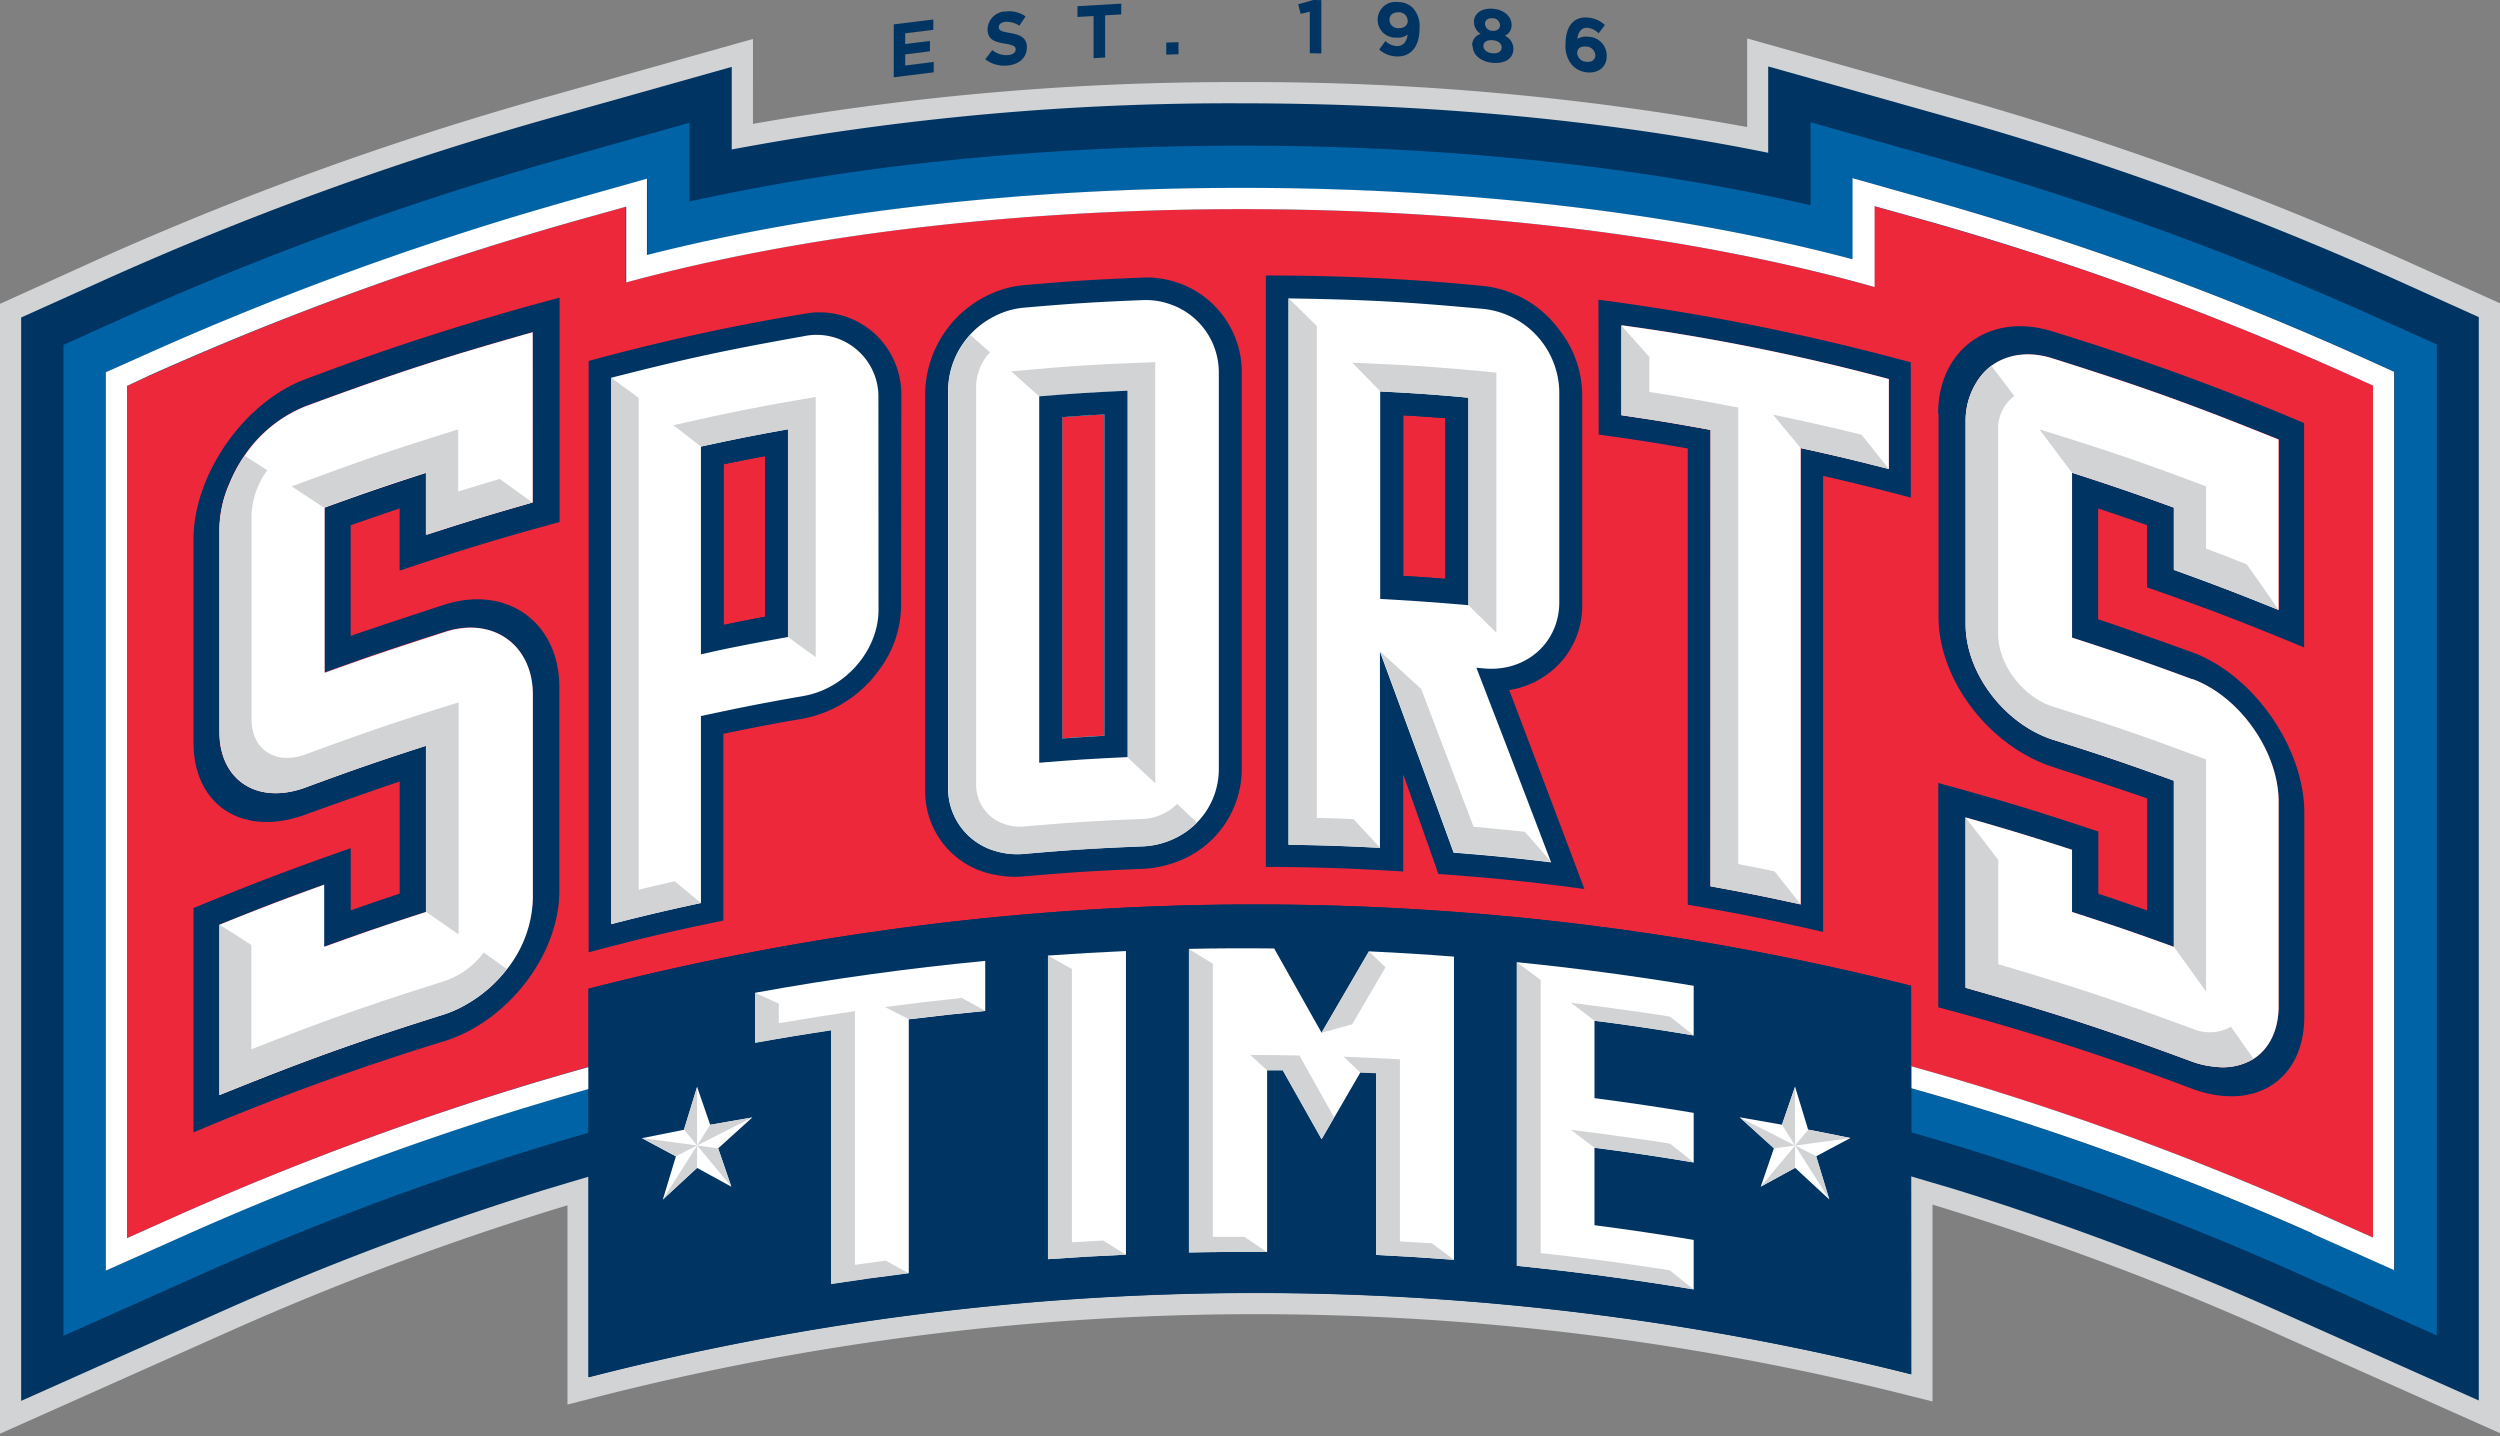 <svg id="Layer_1" data-name="Layer 1" xmlns="http://www.w3.org/2000/svg" xmlns:xlink="http://www.w3.org/1999/xlink" viewBox="0 0 399.22 229.36"><rect x="0" y="0" width="399.22" height="229.36" fill="#808080" stroke="none"/><defs><style>.cls-1{fill:none;}.cls-2{clip-path:url(#clip-path);}.cls-3{fill:#d1d3d4;}.cls-4{fill:#003462;}.cls-5{fill:#ee283b;}.cls-6{fill:#0063a6;}.cls-7{fill:#fff;}.cls-8{fill:#fff200;}.cls-9{fill:#231f20;}</style><clipPath id="clip-path"><rect class="cls-1" x="-33.27" y="-125.34" width="931.52" height="532.3"/></clipPath></defs><title>sports-time-logo</title><g class="cls-2"><path class="cls-3" d="M0,48.52l15.43-7A514.21,514.21,0,0,1,74.33,19.32c4.14-1.28,8.38-2.53,12.61-3.73l33.3-9.37V19.78a442.27,442.27,0,0,1,78.07-6.67A438.48,438.48,0,0,1,279,20.29V6.14l33.29,9.38c4.25,1.19,8.5,2.45,12.63,3.73a513.27,513.27,0,0,1,58.89,22.24l15.43,6.95V228.87l-36.86-16.44A461.81,461.81,0,0,0,311,193.1l-2.4-.74v31.44l-4.21-1.06a425.1,425.1,0,0,0-209.55.47l-4.22,1.08V192.47l-2.33.71A462.72,462.72,0,0,0,36.86,212.5L0,228.94Z"/><path class="cls-4" d="M382.4,44.58a509.62,509.62,0,0,0-58.5-22.09c-4.08-1.27-8.31-2.51-12.54-3.71l-29-8.17V24.4c-25.33-5.15-54.07-7.9-84.06-7.9a431.31,431.31,0,0,0-81.45,7.37V10.68l-29,8.17c-4.2,1.18-8.42,2.43-12.53,3.7a510.77,510.77,0,0,0-58.51,22.1L3.38,50.7v173l21.27-9.49,10.83-4.83a465.43,465.43,0,0,1,51.78-19.47l3.32-1,3.38-1v32a428.47,428.47,0,0,1,211.21-.47V187.85l3.38,1,3.4,1a464.91,464.91,0,0,1,51.78,19.47l32.1,14.32v-173Z"/><path class="cls-5" d="M370.62,193.91l8.32,3.71V61.55L375.46,60A493.18,493.18,0,0,0,318.9,38.62c-4-1.23-8.06-2.44-12.12-3.58l-7.51-2.12V45.84c-28.43-8.06-63.59-12.45-101-12.45-36.22,0-70.39,4.11-98.35,11.71V33l-7.51,2.12c-4.06,1.14-8.13,2.34-12.12,3.58A493.86,493.86,0,0,0,23.76,60.05l-3.49,1.57V197.69L28.6,194A483,483,0,0,1,82.27,173.8c3.63-1.12,7.48-2.25,11.69-3.44V157.89a428.44,428.44,0,0,1,211.22-.47v12.86c4.23,1.19,8.11,2.33,11.78,3.46a482.13,482.13,0,0,1,53.67,20.18"/><path class="cls-6" d="M379.63,50.74a503.33,503.33,0,0,0-57.72-21.8c-4-1.25-8.21-2.48-12.38-3.66l-20.4-5.75V32.78c-26.75-6.19-58-9.52-90.82-9.52-31.76,0-62,3.11-88.21,8.92V19.6l-20.4,5.75c-4.14,1.17-8.3,2.4-12.37,3.65A504.17,504.17,0,0,0,19.6,50.81l-9.46,4.26V213.31l22.59-10.08a473.09,473.09,0,0,1,52.53-19.75c2.75-.85,5.64-1.71,8.69-2.58v-7C90.13,175,86.6,176,83.27,177a480.27,480.27,0,0,0-53.29,20L16.9,202.9V59.44L22.37,57a496.92,496.92,0,0,1,57-21.51c4-1.24,8.12-2.45,12.2-3.6l11.81-3.33v12.2c27.43-7,60.27-10.72,95-10.72,35.8,0,69.64,4,97.58,11.39V28.46l11.81,3.33c4.1,1.15,8.2,2.37,12.2,3.61a496,496,0,0,1,57,21.51l5.47,2.47V202.83L369.25,197A478.72,478.72,0,0,0,316,177c-3.37-1-6.92-2.09-10.78-3.18v7c3.12.89,6,1.76,8.78,2.61a472.23,472.23,0,0,1,52.54,19.75l22.59,10.08V55Z"/><path class="cls-7" d="M369.24,197l13.08,5.83V59.37l-5.48-2.47a496,496,0,0,0-57-21.51c-4-1.24-8.1-2.45-12.2-3.61l-11.81-3.33V41.4C267.95,34,234.1,30,198.31,30c-34.7,0-67.54,3.76-95,10.72V28.53L91.53,31.86c-4.08,1.15-8.19,2.36-12.2,3.6A497.87,497.87,0,0,0,22.37,57L16.9,59.44V202.9L30,197.06a480.21,480.21,0,0,1,53.29-20c3.33-1,6.86-2.07,10.69-3.15v-3.51c-4.21,1.18-8.07,2.31-11.69,3.43A482.82,482.82,0,0,0,28.6,194l-8.32,3.71V61.62L23.76,60A494.11,494.11,0,0,1,80.33,38.69c4-1.23,8.06-2.44,12.12-3.58L100,33V45.1c28-7.59,62.12-11.7,98.35-11.7,37.37,0,72.53,4.38,101,12.44V32.92L306.78,35c4.06,1.14,8.14,2.35,12.12,3.58A493.26,493.26,0,0,1,375.46,60l3.48,1.57V197.62l-8.32-3.71A481.86,481.86,0,0,0,317,173.73c-3.66-1.13-7.54-2.27-11.78-3.46v3.51c3.85,1.09,7.41,2.13,10.78,3.18a478.73,478.73,0,0,1,53.29,20"/><path class="cls-4" d="M176.36,117.49c-2.69.15-4,.23-6.74.43V66.61c2.69-.2,4-.28,6.74-.43ZM187.1,44.85a15.2,15.2,0,0,0-4.52-.53c-7.68.31-11.52.55-19.18,1.22a16,16,0,0,0-4.51,1.11,17.69,17.69,0,0,0-11.15,16v63.53a13.51,13.51,0,0,0,11.15,13.51,16,16,0,0,0,4.51.27c7.66-.67,11.5-.91,19.18-1.22a16.93,16.93,0,0,0,4.52-.84A15.87,15.87,0,0,0,198.3,123V59.44a15.1,15.1,0,0,0-11.2-14.59"/><path class="cls-4" d="M258.91,51.94a343.05,343.05,0,0,1,42.71,8.59V74.9c-5.62-1.44-8.43-2.11-14.08-3.35v72.88c-5.74-1.26-8.62-1.84-14.4-2.9V68.65c-5.68-1-8.53-1.51-14.24-2.34ZM255.29,69.4c5.7.78,8.55,1.23,14.22,2.21v72.86c8.68,1.5,13,2.38,21.62,4.35V76c5.63,1.29,8.44,2,14,3.47V57.86a375.57,375.57,0,0,0-49.88-10Z"/><path class="cls-4" d="M85.07,80.24c-6.84,1.94-10.25,3-17,5.16V75.49c-6.53,2.11-9.78,3.22-16.26,5.57v26.33c7.66-2.77,11.51-4.08,19.25-6.52s14,2.17,14,10v32.57a18.94,18.94,0,0,1-4.13,11.26,21.74,21.74,0,0,1-6.29,5.52A18.32,18.32,0,0,1,71,161.94c-14.53,4.6-21.74,7.18-36,12.93v-27.2c6.65-2.69,10-4,16.72-6.4v9.93c6.48-2.35,9.73-3.46,16.26-5.57V119.09c-7.73,2.5-11.57,3.83-19.22,6.65s-13.76-1.07-13.76-8.91V84.41a18.83,18.83,0,0,1,1.61-7.2,23.77,23.77,0,0,1,2.4-4.45,21.38,21.38,0,0,1,9.76-7.89c14.36-5.3,21.62-7.67,36.25-11.82ZM30.9,86.11v32.42c0,10.22,8,15.2,17.92,11.53,0,0,9.83-3.54,15-5.26V142.7c-3,1-4.81,1.62-7.81,2.67v-9.93C45.88,139,40.86,140.92,30.9,145v35.83A411.74,411.74,0,0,1,71,166.25c10.07-3.18,18.32-13.73,18.32-24V109.72c0-10.25-8.26-16.36-18.32-13.17,0,0-9.92,3.22-15,5V83.88c3-1.06,4.79-1.67,7.81-2.68v9.92C74,87.73,79.07,86.18,89.36,83.36V47.53a412.65,412.65,0,0,0-40.53,13C38.88,64.22,30.9,75.88,30.9,86.11"/><path class="cls-4" d="M122.2,98.47c-2.66.51-4,.77-6.65,1.32V74.14c2.65-.55,4-.82,6.65-1.32Zm21.74-35.3a13.25,13.25,0,0,0-3.65-9.29,13.09,13.09,0,0,0-11.93-3.76A343.89,343.89,0,0,0,94,57.64v94.43c8.56-2.26,12.87-3.28,21.51-5.07V117.18c5.11-1.06,7.67-1.55,12.8-2.44a19.37,19.37,0,0,0,11.93-7.57,17.31,17.31,0,0,0,3.65-10.31Z"/><path class="cls-4" d="M230.82,92.43c-2.69-.21-4-.3-6.74-.46V66.31c2.69.16,4,.26,6.74.46ZM241,110.2A14.11,14.11,0,0,0,249,106a13.43,13.43,0,0,0,3.66-9.33V62.94A17,17,0,0,0,249,52.68a17.33,17.33,0,0,0-12-7A343.91,343.91,0,0,0,202.14,44v94.43c8.78.06,13.17.21,21.94.74V123.64c2.24,6.35,3.36,9.53,5.61,15.92,9.34.69,14,1.17,23.32,2.4-4.81-12.78-7.22-19.13-12-31.76"/><path class="cls-4" d="M363.86,97.37c-6.65-2.69-10-4-16.72-6.4V81.06c-6.47-2.34-9.73-3.46-16.26-5.57v26.34c7.73,2.5,11.57,3.83,19.22,6.65s13.76,11.7,13.76,19.58v32.57c0,3.93-1.53,6.87-4,8.47a9.55,9.55,0,0,1-6.17,1.25,14.27,14.27,0,0,1-3.57-.79c-14.35-5.3-21.61-7.67-36.25-11.82v-27.2c6.84,1.94,10.25,3,17,5.17v9.93c6.54,2.11,9.79,3.23,16.26,5.57V124.66c-7.66-2.77-11.51-4.08-19.25-6.53s-14-10.59-14-18.43V67.28a11.53,11.53,0,0,1,1.65-6.08A9.36,9.36,0,0,1,318,58.41c2.54-1.83,6.05-2.37,9.93-1.14,14.53,4.59,21.74,7.18,36,12.92V97.37M309.56,66.08V98.5c0,10.22,8.26,20.77,18.32,24,0,0,9.91,3.22,15,5v17.89c-3-1.05-4.79-1.67-7.8-2.67v-9.93c-10.16-3.39-15.27-4.93-25.56-7.76v35.83a410.37,410.37,0,0,1,40.53,13c9.94,3.67,17.92-1.3,17.92-11.53V129.75c0-10.25-8-21.93-17.92-25.6,0,0-9.84-3.54-15-5.26V81.2c3,1,4.81,1.62,7.8,2.67v9.92c10.11,3.56,15.14,5.48,25.09,9.6V67.56a411.35,411.35,0,0,0-40.13-14.62c-10.06-3.18-18.32,2.91-18.32,13.14"/><path class="cls-7" d="M176.36,117.48c-2.69.15-4,.24-6.74.43V66.61c2.69-.2,4-.28,6.74-.43ZM187.1,48.67a11.66,11.66,0,0,0-4.52-.75c-7.68.31-11.52.55-19.18,1.22a12.61,12.61,0,0,0-4.51,1.32,13.45,13.45,0,0,0-7.5,11.75v63.53a10.39,10.39,0,0,0,7.5,10.14,12.06,12.06,0,0,0,4.51.48c7.66-.67,11.5-.91,19.18-1.22a12.75,12.75,0,0,0,4.52-1.06,12.18,12.18,0,0,0,7.53-11.1V59.46a11.5,11.5,0,0,0-7.53-10.79"/><path class="cls-3" d="M180,62.39V120.9c1.79,1.66,2.69,2.5,4.48,4.18V57.83c-9.23.33-13.84.62-23,1.47,1.79,1.59,2.68,2.39,4.47,4,5.63-.45,8.45-.64,14.09-.9"/><path class="cls-3" d="M188,128.34a8.05,8.05,0,0,1-2.53,1.74,7.91,7.91,0,0,1-2.84.69c-7.69.31-11.52.55-19.19,1.22a7.38,7.38,0,0,1-2.83-.33,6.56,6.56,0,0,1-4.73-6.41V61.72a8.13,8.13,0,0,1,2.21-5.46l-3.14-2.75a13,13,0,0,0-3.52,8.71v63.53a10.38,10.38,0,0,0,7.49,10.14,12,12,0,0,0,4.51.49c7.67-.67,11.5-.91,19.19-1.22a12.92,12.92,0,0,0,8.52-3.8l-3.16-3"/><path class="cls-4" d="M176.36,117.49c-2.69.15-4,.23-6.73.43V66.61c2.69-.2,4-.28,6.73-.43Zm-10.41-54.2V121.8c5.63-.46,8.45-.64,14.09-.9V62.39c-5.64.26-8.46.44-14.09.9"/><path class="cls-7" d="M273.15,141.53c5.77,1.05,8.66,1.63,14.4,2.89h0V71.55c5.65,1.24,8.47,1.91,14.08,3.35V60.53a343.13,343.13,0,0,0-42.7-8.59V66.31c5.71.84,8.55,1.3,14.24,2.34Z"/><path class="cls-8" d="M287.55,144.43v0h0"/><path class="cls-5" d="M279.12,142.67h0v0Z"/><path class="cls-9" d="M258.92,66.3h0c4.25.62,6.37,1,10.6,1.69h0c-4.23-.74-6.35-1.08-10.6-1.7"/><path class="cls-3" d="M297.27,69.42c-5.64-1.38-8.47-2-14.15-3.21,1.77,2.12,2.65,3.19,4.42,5.33,5.65,1.24,8.47,1.91,14.08,3.35-1.74-2.2-2.61-3.29-4.35-5.47"/><path class="cls-3" d="M277.59,138V65.09c-5.67-1.1-8.52-1.6-14.21-2.5V57c-1.78-2-2.68-3-4.46-5V66.3c5.7.84,8.55,1.3,14.24,2.34v72.89c5.77,1.05,8.65,1.63,14.39,2.89h0c-1.67-2.12-2.51-3.18-4.18-5.28-2.3-.48-3.46-.71-5.77-1.16"/><path class="cls-9" d="M269.52,68h0l3.63.64h0L269.52,68"/><path class="cls-7" d="M85.07,80.24V53.05c-14.63,4.15-21.89,6.52-36.25,11.82a21.36,21.36,0,0,0-9.76,7.89,23.91,23.91,0,0,0-2.4,4.45,18.84,18.84,0,0,0-1.61,7.2v32.42c0,7.84,6.11,11.73,13.76,8.91s11.49-4.15,19.22-6.65v26.54c-6.53,2.11-9.78,3.23-16.26,5.57v-9.93c-6.72,2.44-10.07,3.71-16.72,6.4v27.2c14.23-5.74,21.44-8.33,36-12.92a18.33,18.33,0,0,0,3.62-1.67,21.68,21.68,0,0,0,6.29-5.52,18.93,18.93,0,0,0,4.13-11.26V110.91c0-7.87-6.31-12.49-14-10s-11.59,3.76-19.25,6.53V81.06c6.48-2.34,9.73-3.46,16.26-5.57V85.4c6.78-2.19,10.19-3.23,17-5.17"/><path class="cls-3" d="M71,156.66c-12.45,3.94-18.63,6.12-30.87,10.9V150.91c-2-1.31-3.06-2-5.1-3.25v27.2c14.23-5.74,21.44-8.33,36-12.92a18.33,18.33,0,0,0,3.62-1.67,21.72,21.72,0,0,0,6.29-5.52l-3.69-2.64A13.11,13.11,0,0,1,71,156.66"/><path class="cls-3" d="M68,75.49V85.4c6.78-2.19,10.19-3.23,17-5.17l-5.2-3.75c-2.84.84-3.82,1.13-6.63,2V68.56c-10.72,3.33-16,5.16-26.6,9.11l5.14,3.38c6.47-2.34,9.73-3.46,16.26-5.57"/><path class="cls-3" d="M48.82,125.74c7.64-2.82,11.49-4.15,19.22-6.65v26.54c2.08,1.42,3.12,2.14,5.2,3.59V112.16c-9.83,3.06-14.72,4.72-24.42,8.3-4.8,1.77-8.66-.74-8.66-5.66V82.39a12.88,12.88,0,0,1,2.53-7.3l-3.63-2.32a23.77,23.77,0,0,0-2.4,4.45,18.84,18.84,0,0,0-1.61,7.2v32.42c0,7.84,6.11,11.73,13.76,8.91"/><path class="cls-4" d="M122.2,98.47c-2.66.51-4,.77-6.65,1.32V74.14c2.65-.55,4-.82,6.65-1.32ZM111.93,71.31c0,13.27,0,19.9,0,33.17l.72-.16c1.74-.38,3.24-.69,4.64-1l.52-.1,1.05-.21.4-.08,3.59-.68,3-.55V68.54c-5.57,1-8.35,1.56-13.9,2.76"/><path class="cls-7" d="M122.85,102.26l-3.59.68-.4.08-1.05.21-.51.1c-1.4.28-2.9.6-4.64,1l-.73.16V71.31c5.55-1.2,8.33-1.76,13.9-2.76v33.17l-3,.55m17.44-38.58a9.87,9.87,0,0,0-11.93-10C116,55.89,109.83,57.2,97.61,60.32v87.25c5.71-1.46,8.58-2.13,14.32-3.37V114.35c6.55-1.42,9.84-2.06,16.43-3.22s11.93-7.24,11.93-13.76Z"/><path class="cls-3" d="M107.53,67.91l4.4,3.4c5.54-1.21,8.32-1.76,13.9-2.76v33.17c1.77,1.28,2.66,1.92,4.43,3.22V63.38c-9.13,1.55-13.68,2.45-22.73,4.52"/><path class="cls-3" d="M102,142.07V63.55l-4.4-3.24v87.25c5.71-1.45,8.58-2.13,14.32-3.37l-4.19-3.46c-2.3.52-3.45.79-5.74,1.35"/><path class="cls-9" d="M220.4,95.67h0c0-13.27,0-19.9,0-33.17Z"/><path class="cls-4" d="M230.81,92.43c-2.69-.21-4-.3-6.73-.46V66.32c2.69.16,4,.26,6.73.46ZM220.4,62.5c0,13.27,0,19.9,0,33.17,5.63.29,8.45.48,14.07,1V63.47c-5.63-.48-8.45-.68-14.08-1"/><path class="cls-7" d="M220.4,62.51c5.64.29,8.46.48,14.08,1V96.64c-5.63-.48-8.44-.68-14.08-1ZM237,106.74c6.62.61,12-4.06,12-10.58V62.48a13.56,13.56,0,0,0-12-13.14c-12.48-1.15-18.73-1.49-31.25-1.69v87.25c5.85.09,8.77.19,14.61.49V104.07c4.71,12.77,7.06,19.19,11.76,32.09,6.24.5,9.35.81,15.57,1.55-4.76-12.5-7.15-18.72-11.93-31.08l1.23.11"/><path class="cls-3" d="M234.48,63.47V96.64c1.79,1.75,2.68,2.63,4.47,4.4V59.5c-9.2-.89-13.81-1.21-23-1.58,1.79,1.83,2.69,2.74,4.48,4.59,5.64.29,8.46.48,14.08,1"/><path class="cls-3" d="M210.28,130.59V52.07c-1.8-1.78-2.7-2.67-4.49-4.43v87.25c5.85.09,8.77.19,14.61.5-1.7-1.85-2.56-2.76-4.27-4.59-2.34-.1-3.51-.14-5.85-.2"/><path class="cls-3" d="M243.48,132.83c-3.26-.35-4.9-.51-8.17-.8-3.34-8.82-5-13.21-8.36-22-2.62-2.42-3.93-3.62-6.56-6,4.71,12.77,7.06,19.19,11.76,32.09,6.24.5,9.35.81,15.57,1.55-1.7-2-2.55-2.94-4.25-4.88"/><path class="cls-7" d="M350.1,108.47c-7.64-2.82-11.49-4.15-19.22-6.65V75.49c6.53,2.11,9.78,3.22,16.26,5.57V91c6.72,2.44,10.07,3.71,16.72,6.4V70.19c-14.23-5.74-21.44-8.33-36-12.93C324,56,320.5,56.58,318,58.41a9.31,9.31,0,0,0-2.46,2.79,11.53,11.53,0,0,0-1.65,6.08V99.7c0,7.84,6.3,16,14,18.44s11.59,3.75,19.25,6.53V151.2c-6.48-2.35-9.73-3.46-16.26-5.57V135.7c-6.78-2.19-10.19-3.23-17-5.17v27.2c14.63,4.15,21.89,6.52,36.25,11.82a14.22,14.22,0,0,0,3.57.79,9.52,9.52,0,0,0,6.17-1.25c2.48-1.6,4-4.54,4-8.47V128c0-7.87-6.13-16.75-13.76-19.57"/><path class="cls-3" d="M350.1,164.27c-12.3-4.54-18.51-6.6-31-10.3V137.32c-2.09-2.73-3.14-4.09-5.23-6.79v27.2c14.63,4.15,21.89,6.52,36.25,11.82a14.2,14.2,0,0,0,3.57.79,9.52,9.52,0,0,0,6.17-1.25c-1.44-2.06-2.17-3.09-3.61-5.14a6.85,6.85,0,0,1-6.13.32"/><path class="cls-3" d="M347.14,81.06V91c6.72,2.43,10.07,3.71,16.72,6.4-2-2.92-3-4.38-5.08-7.27C356,89,355,88.65,352.28,87.61V77.67c-10.56-4-15.89-5.78-26.61-9.11,2.08,2.76,3.13,4.14,5.2,6.92,6.53,2.11,9.78,3.23,16.26,5.57"/><path class="cls-3" d="M327.89,118.13c7.74,2.45,11.59,3.75,19.25,6.53V151.2c2.06,2.84,3.09,4.27,5.14,7.14V121.28c-9.69-3.63-14.57-5.32-24.39-8.42-4.86-1.54-8.81-6.72-8.81-11.64V68.79a6.49,6.49,0,0,1,2.58-5.55L318,58.41a9.37,9.37,0,0,0-2.46,2.79,11.56,11.56,0,0,0-1.65,6.08V99.7c0,7.84,6.3,16,14,18.44"/><path class="cls-4" d="M305.18,157.41A428.49,428.49,0,0,0,94,157.88v62.06a428.49,428.49,0,0,1,211.22-.47Z"/><path class="cls-4" d="M164.23,150.83v52.49q9.34-.74,18.69-1.08V149.75q-9.35.34-18.69,1.08"/><path class="cls-4" d="M273.56,167.89V156q-17.17-3-34.46-4.61v52.48q17.28,1.61,34.46,4.61V196.5q-7.9-1.38-15.83-2.46V185.7q7.93,1.09,15.83,2.47V176.24q-7.9-1.38-15.83-2.47v-8.35q7.93,1.09,15.83,2.47"/><path class="cls-4" d="M216.61,149.83h0q-2.79,4.79-5.58,9.61-2.79-5-5.58-9.93h0q-9.35-.14-18.71.11v52.49q9.35-.26,18.71-.11V177.54q2.79,4.95,5.58,9.93,2.79-4.82,5.58-9.61v24.46q9.35.39,18.69,1.18V151q-9.34-.79-18.69-1.18"/><path class="cls-4" d="M117.52,169.09q6-1.15,12.12-2.12v40.5q9.28-1.49,18.6-2.58v-40.5q6.09-.72,12.19-1.25v-12q-21.54,1.9-42.91,5.95Z"/><path class="cls-7" d="M167.36,201.08V152.59q6.22-.45,12.44-.72v48.48h0q-6.23.27-12.45.72"/><path class="cls-7" d="M270.46,165.35v-7.93q-14.08-2.35-28.24-3.77v48.48q14.16,1.43,28.24,3.77V198q-7.91-1.32-15.84-2.35V183.29q7.93,1,15.84,2.35v-7.93q-7.91-1.32-15.84-2.35V163q7.93,1,15.84,2.35"/><path class="cls-7" d="M232.18,201.25h0V152.76q-6.78-.53-13.57-.84-3.78,6.48-7.57,13-3.79-6.76-7.57-13.46-6.8-.08-13.59.06V200h0q6.23-.13,12.46-.07V170.91l2.51,0q3.11,5.49,6.2,11,3.1-5.36,6.2-10.68l2.51.11v29.06q6.23.3,12.45.78"/><path class="cls-7" d="M120.6,158.53q18.29-3.33,36.73-5.09v8q-6.11.58-12.21,1.34v40.5h0q-6.2.77-12.38,1.72V164.48q-6.09.93-12.15,2v-8"/><path class="cls-3" d="M176.17,198.09q-2.5.13-5,.29V154.74l-3.83-2.15v48.49q6.22-.45,12.44-.72h0l-3.62-2.26"/><path class="cls-3" d="M250.81,160.09l3.81,2.91q7.93,1,15.84,2.35l-3.77-3c-3.53-.62-15.88-2.26-15.89-2.21"/><path class="cls-3" d="M266.7,202.86q-10.31-1.63-20.67-2.76v-43.6l-3.81-2.84v48.48q14.16,1.43,28.24,3.77l-3.76-3"/><path class="cls-3" d="M250.81,180.37l3.81,2.91q7.93,1,15.84,2.35l-3.77-3c-3.53-.62-15.88-2.26-15.89-2.21"/><path class="cls-3" d="M198.68,197.51l-5,0V153.9l-3.83-2.35V200q6.23-.12,12.45-.07h0l-3.63-2.45"/><path class="cls-3" d="M228.55,198.54q-2.49-.17-5-.31V169.17q-4.5-.26-9-.43l2.67,2.54,2.54.11,0,0v29q6.22.3,12.43.78h0l-3.62-2.7"/><path class="cls-3" d="M207.49,168.55q-3.92-.08-7.84-.09l2.67,2.45,2.51,0q3.11,5.49,6.2,11l2-3.49q-2.78-5-5.56-9.93"/><path class="cls-3" d="M221.26,154.49l-2.67-2.57q-3.78,6.48-7.57,13l4.91-1.35q2.66-4.57,5.32-9.11"/><path class="cls-3" d="M141.52,201.29q-2.48.33-5,.69V161.47q-6.09.88-12.16,1.93v-3.13l-3.79-1.73v8q6.07-1.1,12.15-2,0,20.26,0,40.51,6.18-.95,12.38-1.72h0l-3.61-2"/><path class="cls-3" d="M153.55,159.36q-6.13.64-12.24,1.45l3.81,1.94q6.1-.75,12.21-1.34l-3.78-2.06"/><path class="cls-7" d="M120.15,178.43q-2.73,2.46-5.47,4.95l2.1,6.12q-2.74-1.52-5.47-3-2.74,2.52-5.47,5.07l2.09-6.91q-2.72-1.47-5.43-2.91,3.35-.69,6.72-1.34l2.1-6.85,2.09,6.07q3.37-.62,6.75-1.18"/></g><polygon class="cls-3" points="109.22 180.39 111.32 182.92 111.32 173.54 109.22 180.39"/><polygon class="cls-3" points="107.94 184.64 111.31 182.92 102.5 181.73 107.94 184.64"/><polygon class="cls-3" points="105.84 191.54 111.32 182.92 111.32 186.48 105.84 191.54"/><polygon class="cls-3" points="116.79 189.49 111.32 182.92 114.69 183.38 116.79 189.49"/><polygon class="cls-3" points="120.15 178.43 111.32 182.92 113.4 179.61 120.15 178.43"/><g class="cls-2"><path class="cls-7" d="M295.46,181.74l-5.44,2.9,2.1,6.91q-2.73-2.55-5.46-5.06-2.74,1.49-5.49,3l2.1-6.12q-2.73-2.49-5.46-4.95,3.37.57,6.74,1.18l2.1-6.07,2.08,6.85q3.37.64,6.73,1.34"/><path class="cls-3" d="M277.81,178.43q2.73,2.46,5.47,4.95l3.37-.45Z"/><path class="cls-3" d="M286.65,173.54l-2.08,6.07,2.08,3.31Z"/><path class="cls-3" d="M295.46,181.74q-3.35-.69-6.72-1.34l-2.1,2.53Z"/><path class="cls-3" d="M281.18,189.49q2.74-1.52,5.47-3v-3.56Z"/><path class="cls-3" d="M286.65,182.92l5.47,8.62-2.1-6.91Z"/></g><path class="cls-3" d="M24.66,214.24,3.38,223.73Z"/><polygon class="cls-4" points="142.72 3.89 149.04 3.11 149.04 4.76 144.55 5.32 144.55 7.03 148.5 6.54 148.5 8.19 144.55 8.69 144.55 10.46 149.1 9.89 149.1 11.55 142.72 12.34 142.72 3.89"/><g class="cls-2"><path class="cls-4" d="M157.36,9.43,158.46,8a3.54,3.54,0,0,0,2.51.8c.76-.07,1.22-.41,1.22-.91v0c0-.47-.29-.68-1.7-.92-1.69-.28-2.79-.65-2.79-2.33v0a2.94,2.94,0,0,1,2.95-2.81,4.52,4.52,0,0,1,3.12.79l-1,1.49a3.63,3.63,0,0,0-2.19-.63c-.71.06-1.08.43-1.08.84v0c0,.55.36.7,1.81.95,1.71.29,2.67.82,2.67,2.29v0c0,1.67-1.28,2.74-3.09,2.9a5,5,0,0,1-3.57-1"/></g><polygon class="cls-4" points="174.63 2.56 172.06 2.71 172.06 0.99 179.05 0.58 179.05 2.3 176.48 2.45 176.48 9.18 174.63 9.29 174.63 2.56"/><polygon class="cls-4" points="186.24 6.8 186.24 8.73 188.19 8.66 188.19 6.74 186.24 6.8"/><polygon class="cls-4" points="207.31 0.68 207.69 2.21 209.16 1.87 209.16 8.5 211 8.53 211 0.02 209.73 0 207.31 0.68"/><path class="cls-4" d="M224.79,3.32v0a1.39,1.39,0,0,0-1.48-1.36c-.92,0-1.43.47-1.43,1.21v0a1.37,1.37,0,0,0,1.47,1.33c.92,0,1.45-.46,1.45-1.19m-4.57,4.61,1-1.37a2.86,2.86,0,0,0,1.84.81c1,0,1.59-.71,1.71-1.84A2.46,2.46,0,0,1,223,6a2.82,2.82,0,0,1-3-2.87v0A2.82,2.82,0,0,1,223.25.34a3.2,3.2,0,0,1,2.43,1,4.35,4.35,0,0,1,1,3.23v0c0,2.74-1.29,4.55-3.69,4.44a4.25,4.25,0,0,1-2.77-1.13"/><path class="cls-4" d="M239.54,4v0a1.18,1.18,0,0,0-1.2-1.09c-.76-.06-1.21.36-1.21.88v0a1.19,1.19,0,0,0,1.21,1.13c.73.06,1.2-.34,1.2-.93m.26,3.58v0c0-.65-.61-1.09-1.46-1.15s-1.46.27-1.46.92v0c0,.58.54,1.09,1.46,1.17s1.46-.34,1.46-.93m-4.71-.24v0a1.87,1.87,0,0,1,1.36-1.93,2.21,2.21,0,0,1-1.07-1.93v0c0-1.29,1.18-2.22,3-2.08s3,1.25,3,2.55v0a1.82,1.82,0,0,1-1.07,1.76,2.32,2.32,0,0,1,1.36,2.1v0c0,1.57-1.39,2.37-3.25,2.23s-3.25-1.23-3.25-2.7"/><path class="cls-4" d="M254.76,8.84v0a1.47,1.47,0,0,0-1.46-1.4c-.91-.11-1.44.34-1.44,1v0a1.49,1.49,0,0,0,1.46,1.42c.91.11,1.44-.35,1.44-1.08M251,10.33A4.63,4.63,0,0,1,250,7V7c0-2.61,1.18-4.47,3.68-4.18A4.34,4.34,0,0,1,256.28,4l-1,1.32a2.91,2.91,0,0,0-1.71-.87c-1-.12-1.57.67-1.69,1.76a2.67,2.67,0,0,1,1.74-.34,3,3,0,0,1,2.95,3V9c0,1.73-1.38,2.76-3.2,2.55A3.58,3.58,0,0,1,251,10.33"/></svg>
